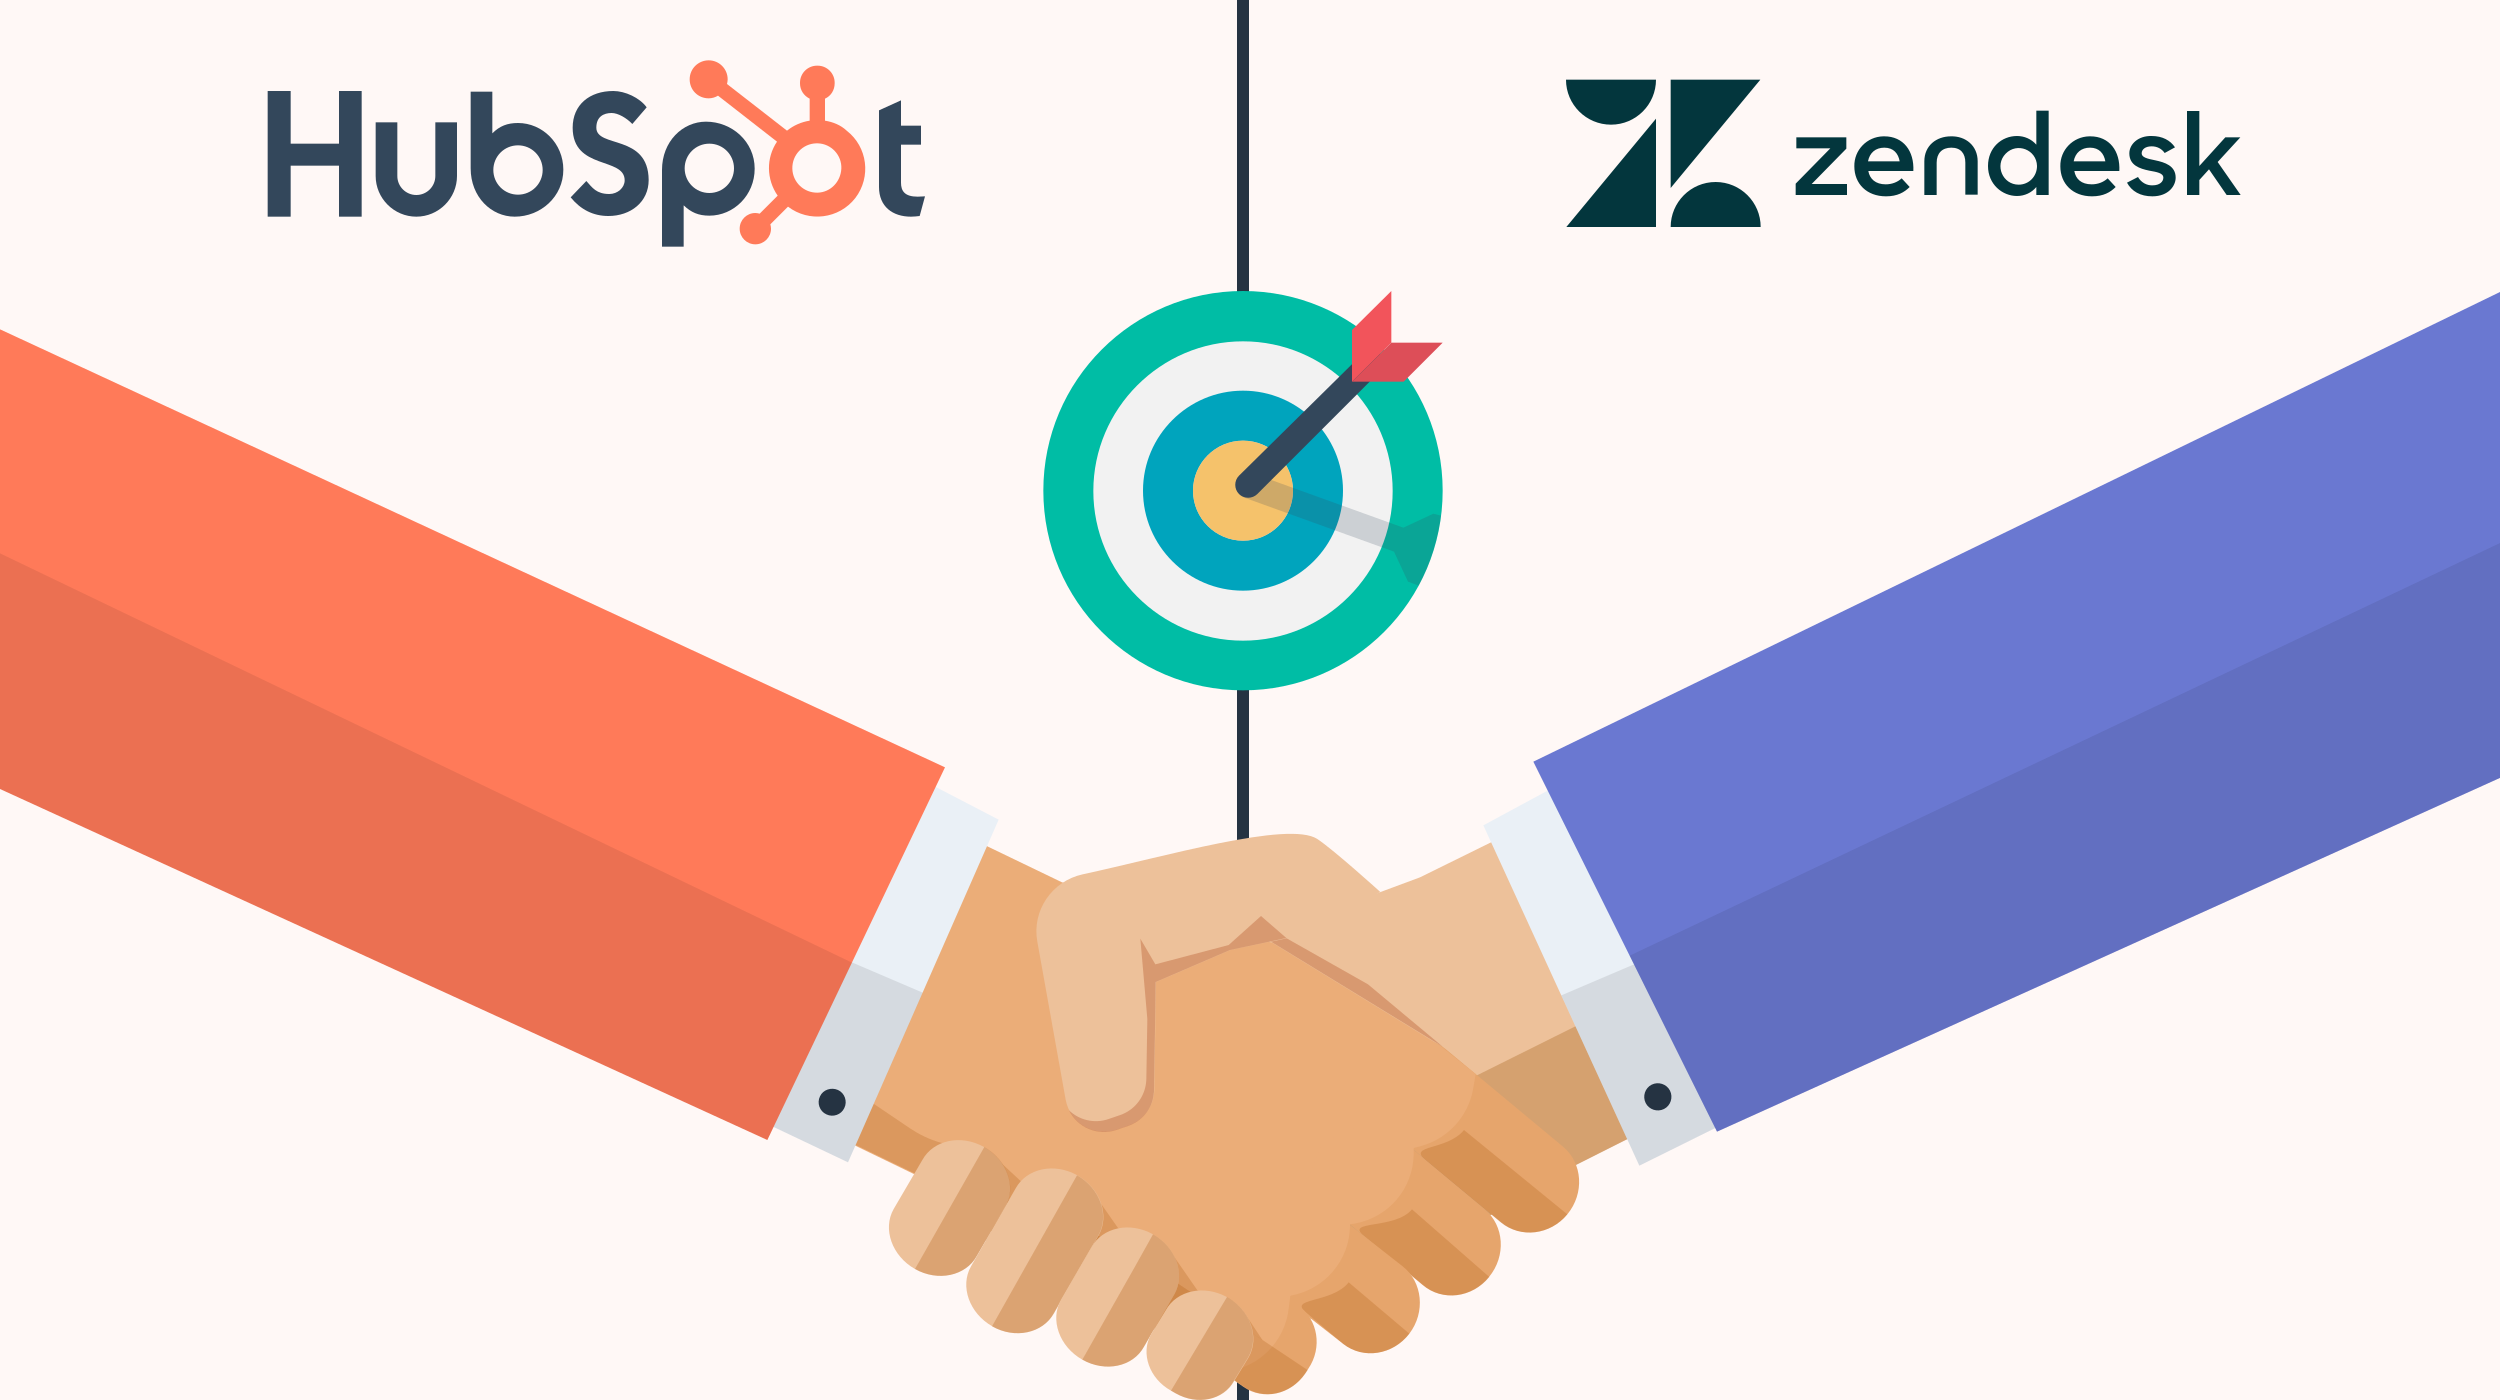 <?xml version="1.0" encoding="utf-8"?>
<!-- Generator: Adobe Illustrator 23.0.1, SVG Export Plug-In . SVG Version: 6.00 Build 0)  -->
<svg version="1.1" xmlns="http://www.w3.org/2000/svg" xmlns:xlink="http://www.w3.org/1999/xlink" x="0px" y="0px"
	 viewBox="0 0 750 420" style="enable-background:new 0 0 750 420;" xml:space="preserve">
<style type="text/css">
	.st0{fill:#FFF8F6;}
	.st1{fill:#253342;}
	.st2{fill:#33475B;}
	.st3{fill:#FF7A59;}
	.st4{fill:#EDC19A;}
	.st5{opacity:0.28;fill:#964F00;}
	.st6{fill:#E8B589;}
	.st7{fill:#EAF0F6;}
	.st8{opacity:9.000000e-02;}
	.st9{fill:#6A78D1;}
	.st10{opacity:8.000000e-02;}
	.st11{fill:#E6A56C;}
	.st12{opacity:0.22;fill:#A64D00;}
	.st13{fill:#EBAD78;}
	.st14{opacity:0.26;fill:#A64D00;}
	.st15{opacity:0.27;fill:#A12D00;}
	.st16{fill:#03363D;}
	.st17{fill:#00BDA5;}
	.st18{fill:#F2F2F2;}
	.st19{fill:#00A4BD;}
	.st20{fill:#CDD6E0;}
	.st21{fill:#F5C26B;}
	.st22{opacity:0.2;fill:#334A5E;enable-background:new    ;}
	.st23{fill:#F2545B;}
	.st24{fill:#DD4E58;}
</style>
<g id="BG">
	<rect x="0" y="0" class="st0" width="750" height="420"/>
</g>
<g id="Layer_1">
	<rect x="371.1" y="0" class="st1" width="3.6" height="420"/>
	<g>
		<polygon class="st2" points="101.7,27.3 101.7,43.1 87.2,43.1 87.2,27.3 80.3,27.3 80.3,65 87.2,65 87.2,49.7 101.7,49.7 
			101.7,65 108.5,65 108.5,27.3 		"/>
		<path class="st2" d="M130.6,52.8c0,3.1-2.5,5.7-5.7,5.7c-3.1,0-5.7-2.5-5.7-5.7V36.7h-6.5v16.1c0,6.7,5.5,12.2,12.2,12.2
			c6.7,0,12.2-5.5,12.2-12.2V36.7h-6.5V52.8z"/>
		<path class="st2" d="M178.9,38.3c0-3.3,2.2-4.4,4.6-4.4c1.9,0,4.5,1.5,6.2,3.3l4.3-5c-2.1-2.9-6.5-4.9-10-4.9
			c-7.1,0-12.2,4.1-12.2,11c0,12.8,15.6,8.7,15.6,15.8c0,2.2-2.1,4.1-4.6,4.1c-3.9,0-5.1-1.9-6.9-3.9l-4.7,4.9
			c3,3.7,6.8,5.6,11.3,5.6c6.7,0,12.1-4.2,12.1-10.8C194.5,40.1,178.9,44.5,178.9,38.3"/>
		<path class="st2" d="M275.3,59c-3.9,0-5-1.7-5-4.2V43.4h6v-5.7h-6v-7.6l-6.6,3v23c0,5.9,4.1,8.9,9.6,8.9c0.9,0,1.7-0.1,2.6-0.2
			l1.6-5.9C276.9,58.9,276.1,59,275.3,59"/>
		<path class="st2" d="M155.4,36.9L155.4,36.9c-3.2,0-5.5,0.9-7.7,3.1V27.5h-6.5v23c0,8.6,6.2,14.5,13.2,14.5
			c7.8,0,14.6-6,14.6-14.1C169,43,162.7,36.9,155.4,36.9z M155.4,58.4c-4.1,0-7.4-3.3-7.4-7.4s3.3-7.4,7.4-7.4
			c4.1,0,7.4,3.3,7.4,7.4S159.5,58.4,155.4,58.4z"/>
		<path class="st2" d="M211.8,36.5c-7,0-13.2,5.9-13.2,14.5v23h6.5V61.6c2.2,2.1,4.4,3.1,7.7,3.1c7.3,0,13.6-6.1,13.6-14.1h0
			C226.4,42.5,219.6,36.5,211.8,36.5z M212.8,57.9c-4.1,0-7.4-3.3-7.4-7.4c0-4.1,3.3-7.4,7.4-7.4c4.1,0,7.4,3.3,7.4,7.4
			C220.2,54.6,216.9,57.9,212.8,57.9z"/>
		<path class="st3" d="M247.5,36.2v-6.6c1.8-0.8,2.9-2.6,2.9-4.6v-0.2c0-2.8-2.3-5.1-5.1-5.1h-0.2c-2.8,0-5.1,2.3-5.1,5.1v0v0.2
			c0,2,1.1,3.7,2.9,4.6v6.6c-2.5,0.4-4.8,1.4-6.8,3l-18-14c0.1-0.5,0.2-0.9,0.2-1.4c0-3.1-2.5-5.7-5.7-5.7c-3.1,0-5.7,2.5-5.7,5.7
			s2.5,5.7,5.7,5.7c0,0,0,0,0,0c1,0,2-0.3,2.8-0.8l17.7,13.8c-3.3,4.9-3.2,11.3,0.2,16.2l-5.4,5.4c-0.4-0.1-0.9-0.2-1.3-0.2
			c-2.6,0-4.7,2.1-4.7,4.7c0,2.6,2.1,4.7,4.7,4.7c2.6,0,4.7-2.1,4.7-4.7c0-0.5-0.1-0.9-0.2-1.3l5.3-5.3c6.3,4.8,15.3,3.7,20.2-2.6
			c4.8-6.3,3.7-15.3-2.6-20.2C252.2,37.5,249.9,36.6,247.5,36.2 M245.3,57.8c-4.1,0.1-7.5-3.1-7.6-7.2s3.1-7.5,7.2-7.6
			c0.1,0,0.3,0,0.4,0c4.1,0.1,7.3,3.6,7.1,7.6C252.2,54.6,249.1,57.7,245.3,57.8"/>
	</g>
	<g>
		<g>
			<g id="arm_2_">
				<path class="st4" d="M442.1,367.6l27.7-16.6L614,278.3l135.4-174.5L426,263.2L339,295.5l34,114.2l31.6-24.9
					C417.4,378.6,430.9,376.4,442.1,367.6z"/>
				<path class="st5" d="M469.8,351L443,367c-10.8,8.6-25.9,13-38.3,19l-22.8,19.3l-37.2-94.4l18.9-13.1l2.3-1.3l29.9,20.8
					c13.6,10.8,32.2,12.7,47.7,5.1l171.8-85.6l-1,41.5L469.8,351z"/>
				<path class="st6" d="M343.7,349.4l-0.5,3.2c-0.2,0.9-0.7,1.7-1.6,2.1c-3.1,1.6-5.8,0.2-9.9-4.2l-7.8-12.4l8.2-3.1l8.6,6.6
					C343,343.4,344.2,346.4,343.7,349.4z"/>
			</g>
			<g>
				<polygon class="st7" points="539.4,326.1 491.8,349.7 445,247.6 488.7,224 				"/>
				<polygon class="st8" points="526.5,332.5 491.8,349.7 468.4,298.6 502.4,284.1 				"/>
				<polygon class="st9" points="750.6,233.1 515.1,339.5 460,228.5 750.6,87.3 				"/>
				<polygon class="st10" points="750.6,233.1 515.1,339.5 488.9,286.7 750,162.9 				"/>
				<path class="st1" d="M501,327.2c1,2,0.2,4.5-1.8,5.5c-2,1-4.5,0.2-5.5-1.8c-1-2-0.2-4.5,1.8-5.5
					C497.5,324.4,500,325.2,501,327.2z"/>
			</g>
		</g>
		<g>
			<g id="arm_3_">
				<g>
					<g>
						<path class="st11" d="M450.3,366.7l-35-29.1c-5.9-4.9-6.5-14-1.3-20.3l0,0c5.1-6.3,14.1-7.4,19.9-2.4l35,29.1
							c5.9,4.9,6.5,14,1.3,20.3l0,0C465.1,370.5,456.2,371.6,450.3,366.7z"/>
						<path class="st12" d="M470.2,364.3l-31-25.3c-5.1,6.3-17.3,4.3-11.4,9.2l22.4,18.5C456.2,371.6,465.1,370.5,470.2,364.3z"/>
					</g>
					<path class="st11" d="M391.3,355.8L391.3,355.8c-5.9-4.9-6.5-14-1.3-20.3l0,0c5.1-6.3,14.1-7.4,19.9-2.4l0,0
						c5.9,4.9,6.5,14,1.3,20.3l0,0C406.1,359.6,397.1,360.7,391.3,355.8z"/>
					<g>
						<path class="st11" d="M426.8,385.5l-35.6-29.7c-5.9-4.9-6.5-14-1.3-20.3l0,0c5.1-6.3,14.1-7.4,19.9-2.4l35.6,29.7
							c5.9,4.9,6.5,14,1.3,20.3l0,0C441.6,389.4,432.7,390.5,426.8,385.5z"/>
						<path class="st12" d="M446.8,383.1L446.8,383.1c-5.1,6.3-14.1,7.4-19.9,2.4l-17.7-14.7c-5.9-4.9,9.2-1.8,14.4-8L446.8,383.1z"
							/>
					</g>
					<path class="st11" d="M403,403.2l-26.7-20.9c-6-4.7-6.9-13.8-2-20.2l0,0c4.9-6.4,13.8-7.8,19.8-3.1l26.7,20.9
						c6,4.7,6.9,13.8,2,20.2l0,0C417.9,406.5,409,407.9,403,403.2z"/>
					<path class="st12" d="M422.8,400.1L422.8,400.1c-4.9,6.4-13.8,7.8-19.8,3.1l-11-9.3c-6-4.7,7.6-2.8,12.6-9.2L422.8,400.1z"/>
					<path class="st11" d="M373.1,416.1l-19-13.1c-6.3-4.4-7.7-13.3-3.2-20.1l0,0c4.5-6.7,13.3-8.6,19.6-4.3l19,13.1
						c5.9,4.1,7.3,12.6,3,18.9l-0.9,1.4C387.3,418.4,379,420.2,373.1,416.1z"/>
				</g>
				<path class="st13" d="M300.3,371.6l-24.1-18.4l-145.5-70.4l11.5-103.1l176.4,85l63.2,18.2l50.1,30.7l10.8,8.6l-73.6,88
					l-32.3-16.6C323.9,387.6,311.6,380.3,300.3,371.6z"/>
				<path class="st13" d="M386.6,392.6l0.5-3.9l0,0c10.3-1.8,17.8-10.6,17.9-21l0-0.4l1.7-0.3c10-1.9,17.2-10.5,17.4-20.6l0-2
					l2.6-0.7c7.8-2.3,13.7-8.8,15.2-16.8l0.8-4.7L396.5,343l-27.3,68.3l1.8-0.5C379.4,408.5,385.6,401.3,386.6,392.6z"/>
				<path class="st12" d="M392.3,411l-0.2-0.1l-50.5-33.7L330,371c-17.3-9.3-35.4-6.6-35.6-26.3l-2.7-1.6c-6,1.7-13.5-1.1-18.7-4.6
					l-144.5-97.7l1.7,41.5l145.6,70.4l24.6,18.8c10.9,8.4,22.8,15.5,35.3,21.3l21.1,12l17.3,11.8C380.5,420.1,388,418,392.3,411z"/>
			</g>
			<g>
				<polygon class="st7" points="206.4,325.9 254.4,348.7 299.6,245.9 255.5,223 				"/>
				<polygon class="st8" points="219.5,332.1 254.4,348.7 276.8,297.8 249,285.9 				"/>
				<polygon class="st3" points="0,236.7 230.2,342 283.5,230.2 0,98.8 				"/>
				<polygon class="st10" points="0,236.7 230.2,342 255.6,288.8 0,166 				"/>
				<path class="st1" d="M246,328.9c-1,2-0.1,4.5,1.9,5.4c2,1,4.5,0.1,5.4-1.9c1-2,0.1-4.5-1.9-5.4
					C249.4,326.1,246.9,326.9,246,328.9z"/>
			</g>
		</g>
		<g>
			<polygon class="st12" points="299.6,348.2 306.3,354.4 330.3,361.1 335.4,368.4 347.8,376.8 352.5,377.4 359.3,387.2 
				373.1,393.5 378.8,402.1 376,400.2 350.6,401.3 307.4,381.1 284.3,363.4 			"/>
			<path class="st4" d="M293,376.8l8.6-14.7c3.4-6,0.5-14.1-6.4-18l0,0c-6.9-3.9-15.2-2.1-18.5,3.9l-8.6,14.7
				c-3.4,6-0.5,14.1,6.4,18l0,0C281.4,384.6,289.7,382.8,293,376.8z"/>
			<path class="st14" d="M274.5,380.7l20.8-36.6c6.9,3.9,9.7,11.9,6.4,18l-8.6,14.7C289.7,382.8,281.4,384.6,274.5,380.7z"/>
			<path class="st4" d="M316.2,394l13.4-23.4c3.4-6,0.5-14.1-6.4-18l0,0c-6.9-3.9-15.2-2.1-18.5,3.9l-13.4,23.4
				c-3.4,6-0.5,14.1,6.4,18l0,0C304.5,401.8,312.8,400,316.2,394z"/>
			<path class="st14" d="M297.6,397.9L297.6,397.9c6.9,3.9,15.2,2.1,18.5-3.9l13.4-23.4c3.4-6,0.5-14.1-6.4-18l0,0L297.6,397.9z"/>
			<path class="st4" d="M343.2,404l9.1-15.7c3.4-6,0.5-14.1-6.4-18l0,0c-6.9-3.9-15.2-2.1-18.5,3.9l-9.1,15.7
				c-3.4,6-0.5,14.1,6.4,18l0,0C331.6,411.8,339.9,410.1,343.2,404z"/>
			<path class="st14" d="M324.7,407.9L324.7,407.9c6.9,3.9,15.2,2.1,18.5-3.9l9.1-15.7c3.4-6,0.5-14.1-6.4-18l0,0l-2.4,4.3l-3.3,5.9
				L324.7,407.9z"/>
			<path class="st4" d="M370.2,414.4l4.4-7.2c3.4-6,0.5-14.1-6.4-18l0,0c-6.9-3.9-15.2-2.1-18.5,3.9l-4.4,7.2
				c-3.2,5.7-0.5,13.3,6,16.9l1.4,0.8C359.2,421.7,367,420.1,370.2,414.4z"/>
			<path class="st14" d="M351.3,417.2l1.4,0.8c6.5,3.7,14.3,2,17.4-3.7l4.4-7.2c3.4-6,0.5-14.1-6.4-18l0,0L351.3,417.2z"/>
		</g>
		<g>
			<path class="st4" d="M395.2,251.7c-8.6-5.6-46.2,5.4-70.4,10.6c-9.2,2-15.3,10.9-13.6,20.2l8.5,47.4c1.3,7.1,8.5,11.3,15.3,9
				l3.5-1.2c4.6-1.6,7.7-5.9,7.8-10.8l0.5-32.3l22.3-9.6l16.9-3.6l8.8-3.3l19.3-10.5C414.1,267.6,400.3,255.1,395.2,251.7z"/>
			<g>
				<polygon class="st15" points="410.4,295.3 386,281.5 381.3,282.5 432.8,314 443,322.5 				"/>
				<path class="st15" d="M368.6,283.5l-22,5.8l-4.5-7.7l2.1,24.1l-0.3,18c-0.1,4.9-3.2,9.2-7.8,10.8l-3.5,1.2
					c-4.3,1.5-8.9,0.3-11.9-2.6c2.5,5.1,8.5,7.8,14.2,5.9l3.5-1.2c4.2-1.4,7.2-5.1,7.7-9.5l0,0l0-0.1c0.1-0.4,0.1-0.8,0.1-1.3
					l0.4-24.3l0,0l0.1-8l22.3-9.6l16.9-3.6l-7.6-6.6L368.6,283.5z"/>
			</g>
		</g>
	</g>
	<g>
		<path class="st16" d="M627.5,55.3c1.8,0,3.5-0.6,4.8-1.8l2.4,2.6c-1.6,1.6-3.7,2.8-7.1,2.8c-5.8,0-9.5-3.8-9.5-9
			c-0.1-4.9,3.8-8.9,8.7-9c0.1,0,0.2,0,0.3,0c5.7,0,9,4.4,8.7,10.4h-13.5C622.7,53.7,624.4,55.3,627.5,55.3 M631.6,48.4
			c-0.4-2.3-1.8-4.1-4.6-4.1c-2.6,0-4.4,1.5-4.9,4.1H631.6z M538.7,55.1l10.4-10.6h-10.2v-3.3h15v3.4l-10.4,10.6h10.6v3.3h-15.4
			L538.7,55.1z M565.7,55.3c1.8,0,3.5-0.6,4.8-1.8l2.4,2.6c-1.6,1.6-3.7,2.8-7.1,2.8c-5.8,0-9.5-3.8-9.5-9c-0.1-4.9,3.8-8.9,8.7-9
			c0.1,0,0.2,0,0.3,0c5.7,0,9,4.4,8.7,10.4h-13.5C560.9,53.7,562.7,55.3,565.7,55.3 M569.9,48.4c-0.4-2.3-1.8-4.1-4.6-4.1
			c-2.6,0-4.4,1.5-4.9,4.1H569.9z M596.4,49.8c0-5.5,4.1-9,8.7-9c2.2,0,4.3,0.9,5.8,2.6V33.2h3.7v25.3h-3.7v-2.4
			c-1.4,1.7-3.5,2.7-5.8,2.7C600.7,58.8,596.4,55.3,596.4,49.8 M611.1,49.8c-0.1-4.9-6-7.2-9.4-3.7c-3.4,3.5-0.9,9.3,3.9,9.3
			C608.7,55.4,611.1,52.9,611.1,49.8 M638.1,54.8l3.3-1.7c0.9,1.6,2.6,2.6,4.4,2.5c2.1,0,3.2-1.1,3.2-2.3c0-1.4-2-1.7-4.2-2.1
			c-2.9-0.6-6-1.6-6-5.2c0-2.7,2.6-5.3,6.7-5.2c3.2,0,5.6,1.3,7,3.4l-3.1,1.7c-0.9-1.3-2.3-2-3.9-2c-2,0-3,1-3,2.1
			c0,1.2,1.6,1.6,4.1,2.1c2.8,0.6,6.1,1.6,6.1,5.2c0,2.4-2.1,5.6-7,5.6C642.1,58.9,639.5,57.4,638.1,54.8 M662.7,50.8l-2.9,3.2v4.5
			h-3.7V33.3h3.7v16.5l7.8-8.6h4.5l-6.8,7.4l6.9,9.9h-4.2L662.7,50.8z M585.3,40.9c-4.4,0-8,2.8-8,7.5v10.1h3.7v-9.7
			c0-2.8,1.6-4.5,4.4-4.5c2.8,0,4.2,1.7,4.2,4.5v9.6h3.7V48.4C593.3,43.7,589.7,40.8,585.3,40.9 M496.8,35.6v32.5h-26.9L496.8,35.6z
			 M496.8,23.9c0,7.4-6,13.5-13.5,13.5c-7.4,0-13.5-6-13.5-13.5H496.8z M501.2,68.1c0-7.4,6-13.5,13.5-13.5c7.4,0,13.5,6,13.5,13.5
			H501.2z M501.2,56.4V23.9h26.9L501.2,56.4z"/>
	</g>
	<g>
		<circle class="st17" cx="372.9" cy="147.2" r="59.9"/>
		<path class="st18" d="M372.9,192.2c-24.7,0-44.9-20.2-44.9-44.9s20.2-44.9,44.9-44.9c24.7,0,44.9,20.2,44.9,44.9
			S397.6,192.2,372.9,192.2z"/>
		<path class="st19" d="M372.9,177.2c-16.5,0-30-13.5-30-30s13.5-30,30-30s30,13.5,30,30S389.4,177.2,372.9,177.2z"/>
		<path class="st20" d="M372.9,162.2c-8.2,0-15-6.7-15-15c0-8.2,6.7-15,15-15s15,6.7,15,15C387.9,155.5,381.2,162.2,372.9,162.2z"/>
		<path class="st21" d="M372.9,162.2c-8.2,0-15-6.7-15-15c0-8.2,6.7-15,15-15s15,6.7,15,15C387.9,155.5,381.2,162.2,372.9,162.2z"/>
		<path class="st22" d="M432.3,154.7c-1,7.5-3.2,14.5-6.7,21l-3.2-1.2l-4.2-9l-44.9-16.2c-2-0.7-3-3-2.2-5s3-3,5-2.2l44.9,16.2
			l9-4.2L432.3,154.7z"/>
		<path class="st2" d="M413.9,111.5l-36.7,36.7c-1.5,1.5-4,1.5-5.5,0l0,0c-1.5-1.5-1.5-4,0-5.5l37-36.5c1.5-1.5,4-1.5,5.5,0l0,0
			C415.4,107.8,415.4,110,413.9,111.5z"/>
		<polygon class="st23" points="417.4,102.8 405.6,114.5 405.6,99 417.4,87.3 		"/>
		<polygon class="st24" points="421.1,114.5 432.8,102.8 417.4,102.8 405.6,114.5 		"/>
	</g>
</g>
</svg>
